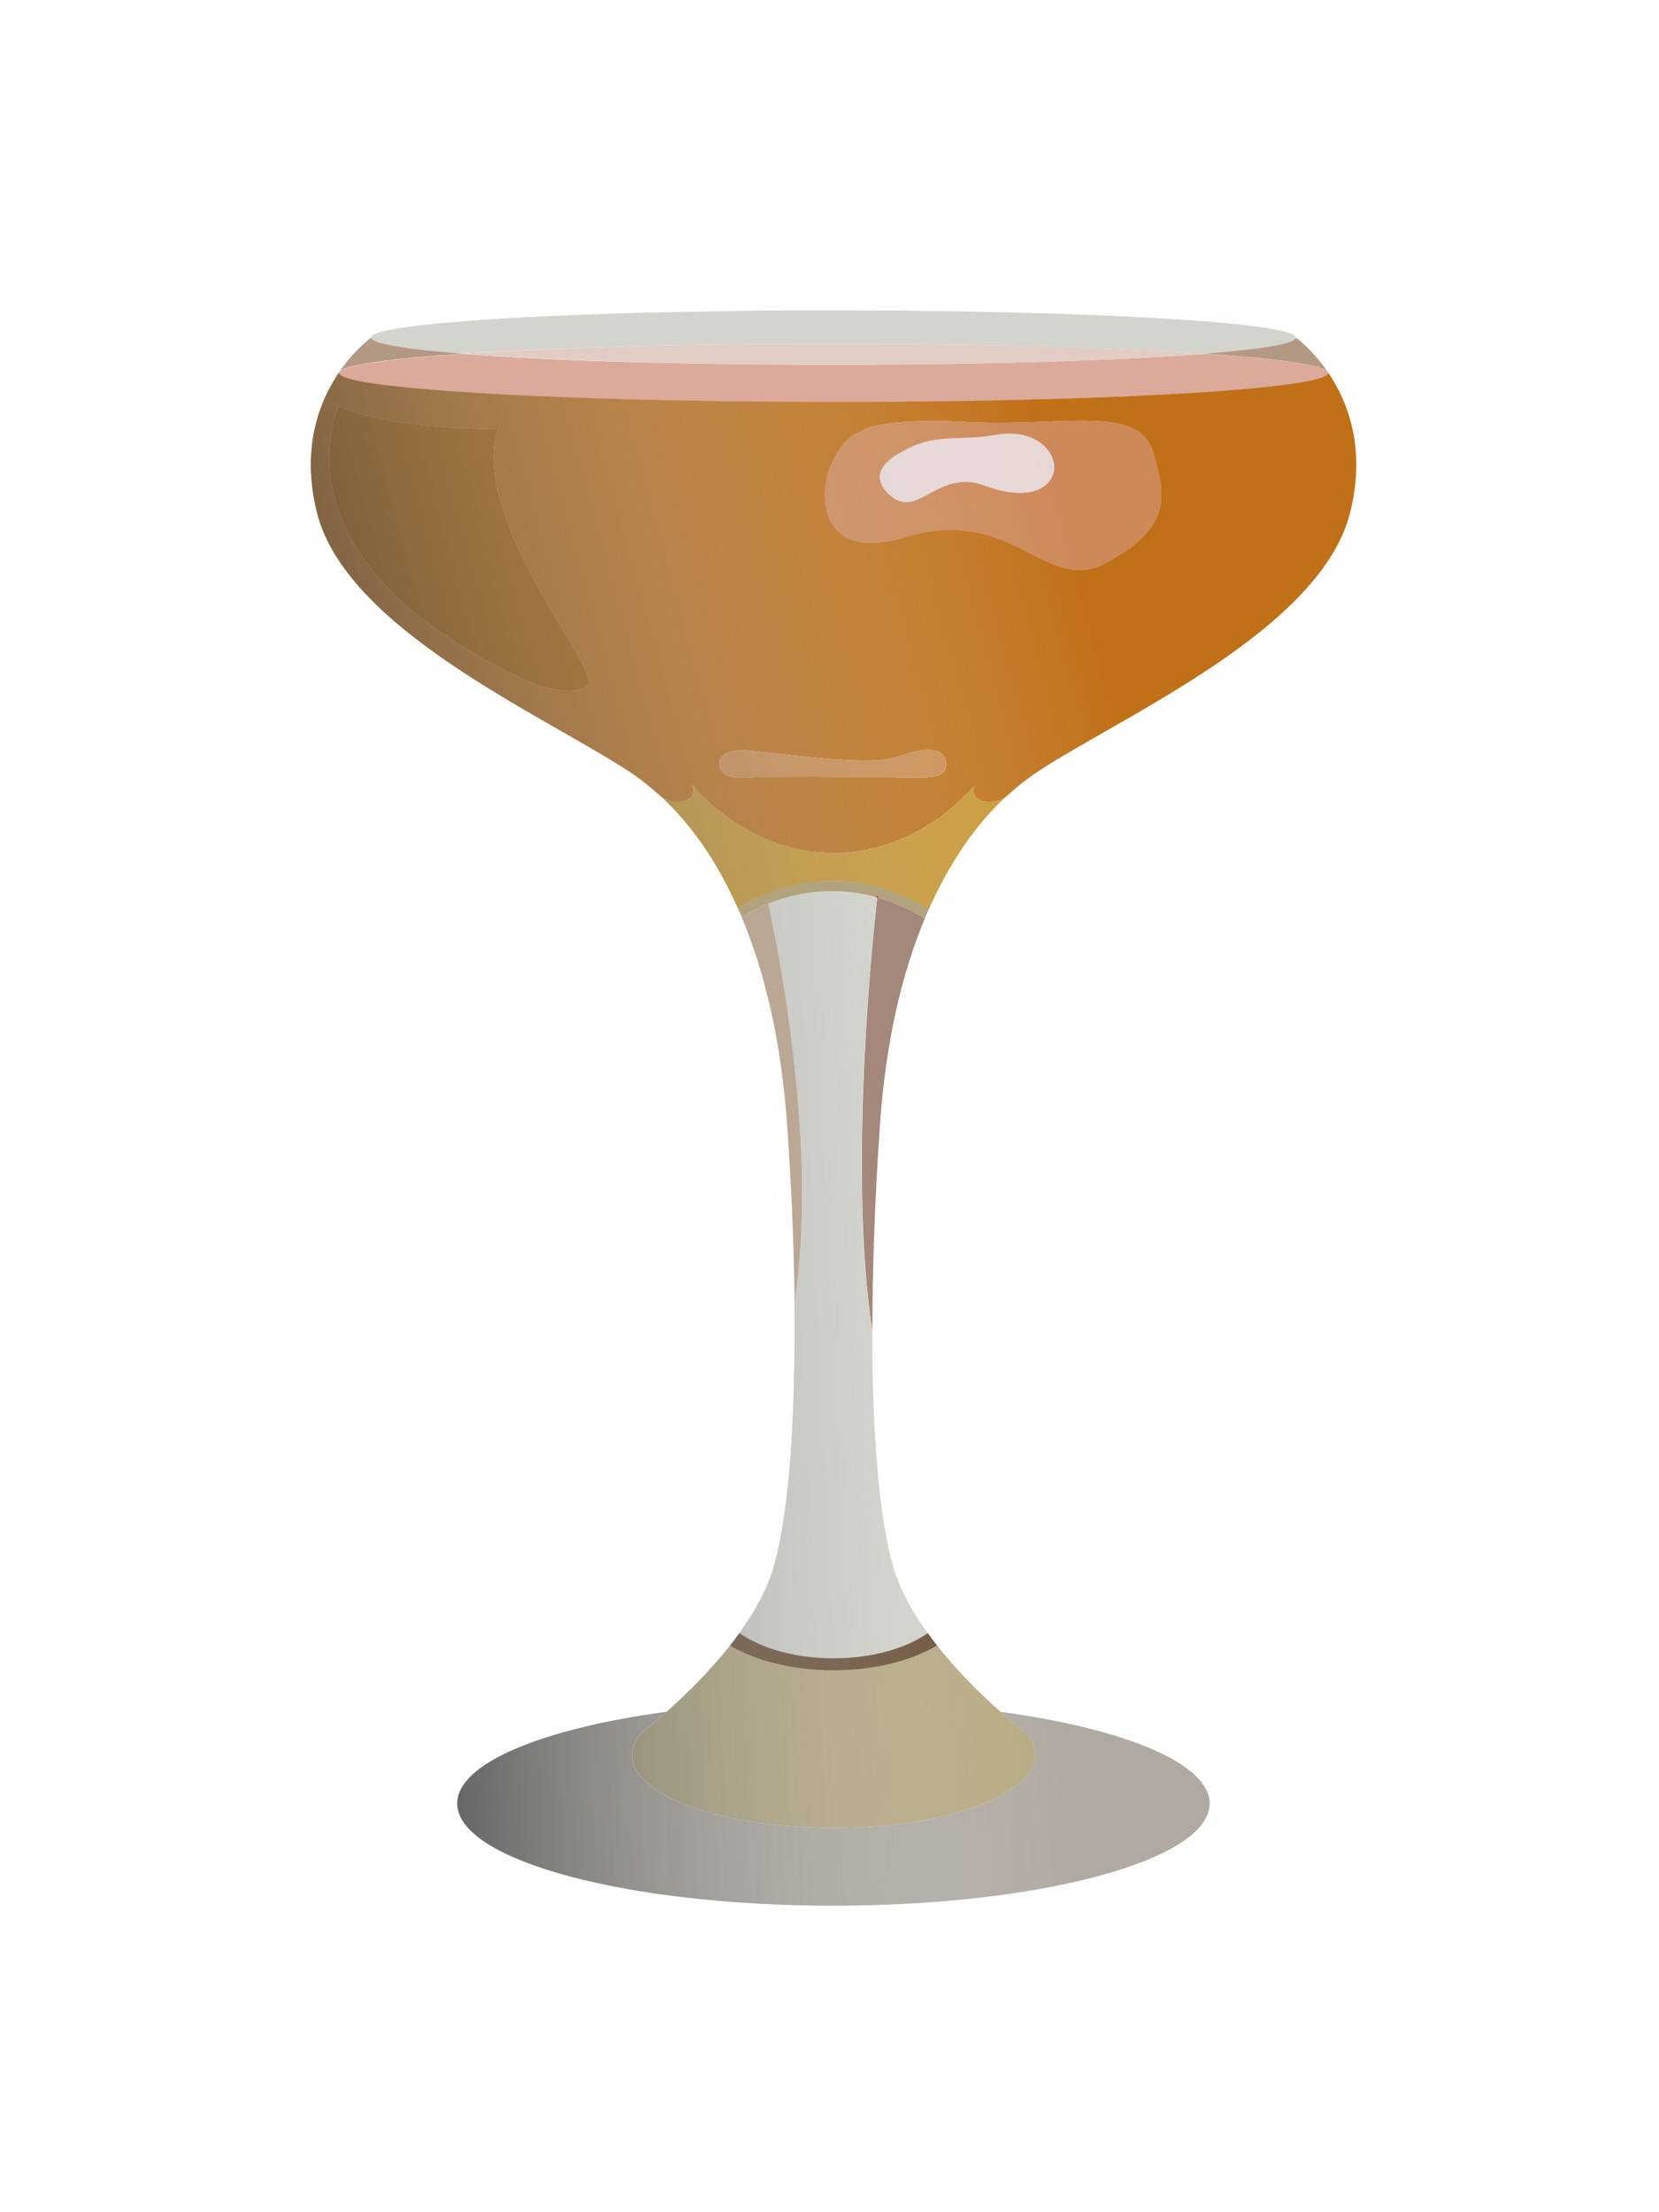 <?xml version="1.0" encoding="utf-8"?>
<!-- Generator: Adobe Illustrator 22.0.1, SVG Export Plug-In . SVG Version: 6.00 Build 0)  -->
<svg version="1.1" id="Layer_1" xmlns="http://www.w3.org/2000/svg" xmlns:xlink="http://www.w3.org/1999/xlink" x="0px" y="0px"
	 viewBox="0 0 961.1 1281.5" style="enable-background:new 0 0 961.1 1281.5;" xml:space="preserve">
<style type="text/css">
	.st0{fill:#D4D4CE;}
	.st1{fill:#A4887C;}
	.st2{fill:#B6A97F;}
	.st3{fill:#BAA894;}
	.st4{fill:#AFA9A1;}
	.st5{fill:#DBAA9B;}
	.st6{fill:#B39984;}
	.st7{fill:none;stroke:#FF0000;stroke-width:1.428;stroke-miterlimit:10;}
	.st8{fill:#E1CDC3;}
	.st9{fill:#B1A37D;}
	.st10{fill:#CA962B;}
	.st11{fill:#CD8958;}
	.st12{fill:#C07017;}
	.st13{fill:#B36201;}
	.st14{fill:#E7D8D6;}
	.st15{fill:#64482E;}
	.st16{fill:url(#SVGID_1_);}
	.st17{fill:url(#SVGID_2_);}
	.st18{fill:url(#SVGID_3_);}
	.st19{fill:url(#SVGID_4_);}
	.st20{fill:#CE8C4C;}
	.st21{fill:url(#SVGID_5_);}
	.st22{fill:url(#SVGID_6_);}
	.st23{fill:url(#SVGID_7_);}
	.st24{fill:url(#SVGID_8_);}
	.st25{fill:url(#SVGID_9_);}
</style>
<g>
	<path class="st0" d="M750.6,195.5c0,3.5-19.7,6.8-53.2,9.4c0,0,0,0-0.1,0c-37-2.4-86.1-4.3-141.8-5.2c-23.2-0.3-47.6-0.5-72.7-0.5
		c-25.1,0-49.4,0.2-72.6,0.5c-55.7,0.9-104.8,2.7-141.9,5.2c-0.1,0-0.1,0-0.1,0c-33.4-2.6-53.2-5.9-53.2-9.4
		c0-7.8,96.8-14.3,223.6-15.5l0.1-0.1h0.2c14.3-0.1,28.8-0.1,43.8-0.1c14.9,0,29.6,0.1,43.9,0.1h0.1l0.1,0.1
		C653.8,181.2,750.6,187.7,750.6,195.5z"/>
	<path class="st1" d="M535.8,532c-13.8,32.9-22.8,73-26,119.5c-2.8,39.7-4.4,81.3-4.4,119.9c-15-98.6,2.3-246.9,2.8-251.5
		C517.9,522.5,527.1,526.6,535.8,532z"/>
	<path class="st0" d="M537.4,946c-12.7,8.9-32.5,14.6-54.6,14.6c-22.1,0-41.8-5.7-54.5-14.6c7.5-10.4,14-21.5,18-32.6
		c2.5-7.1,4.7-15.9,6.4-26c0.2-0.9,0.4-1.8,0.5-2.7c0.3-1.7,0.6-3.5,0.8-5.3c1.7-11,3-23.5,4-36.9c0.1-2,0.3-4,0.4-6.1
		c1.6-25.1,2.1-53.5,1.8-83.1c15.5-96.7-15.3-229.7-15.3-229.7c11.7-4.7,24.1-7.2,37-7.2c9,0,17.8,1.3,26.2,3.6
		c-0.5,4.6-17.8,153-2.8,251.5c0,22.8,0.6,44.7,1.9,64.5c0.1,2.1,0.2,4.1,0.4,6.1c1,13.6,2.3,26.2,4,37.4c0.3,1.6,0.5,3.3,0.8,4.8
		c0.1,1.1,0.4,2.1,0.6,3.2c1.7,10.1,3.8,18.9,6.4,26C523.4,924.5,529.9,935.6,537.4,946z"/>
	<path class="st2" d="M599.7,1016.7c0,23.3-52.3,42.2-116.8,42.2c-64.5,0-116.8-18.9-116.8-42.2c0-4.4,1.8-8.6,5.2-12.5
		c0,0,0.1-0.1,0.1-0.1c0.8-0.6,4.6-3.5,10.1-8.4c1.4-1.2,3-2.6,4.7-4.1c10.3-9.2,24.3-22.7,36.7-38.3c15,8.9,36.4,14.3,60,14.3
		c23.7,0,45-5.5,60-14.4c12.3,15.6,26.3,29.2,36.7,38.4c1.8,1.6,3.4,3,4.9,4.3c5.1,4.4,8.7,7.2,9.7,8c0.1,0.1,0.3,0.2,0.3,0.3
		C597.8,1008.1,599.7,1012.3,599.7,1016.7z"/>
	<path class="st3" d="M460.3,753.2c-0.4-33.3-1.9-68.2-4.3-101.7c-3.3-46.9-12.5-87.3-26.4-120.4c5-3,10.1-5.5,15.4-7.6
		C445,523.5,475.7,656.5,460.3,753.2z"/>
	<path class="st4" d="M700.8,1044.7c0,32.7-97.6,59.2-218,59.2c-120.4,0-217.9-26.5-217.9-59.2c0-23.3,49.4-43.4,121.2-53.1
		c-1.6,1.5-3.3,2.9-4.7,4.1c-5.5,4.8-9.3,7.8-10.1,8.4c-0.1,0.1-0.1,0.1-0.1,0.1c-3.4,3.9-5.2,8.1-5.2,12.5
		c0,23.3,52.3,42.2,116.8,42.2c64.5,0,116.8-18.9,116.8-42.2c0-4.4-1.8-8.6-5.2-12.5c0-0.1-0.1-0.1-0.3-0.3c-1-0.8-4.6-3.6-9.7-8
		c-1.5-1.3-3.1-2.7-4.9-4.3C651.4,1001.3,700.8,1021.5,700.8,1044.7z"/>
	<path class="st5" d="M769.4,216.1c0,7.2-78.1,13.5-187.7,15.8c-30.8,0.7-64.1,1-98.8,1c-34.7,0-67.9-0.4-98.7-1
		c-109.6-2.4-187.8-8.6-187.8-15.8c0-0.1,0-0.3,0.1-0.4c0.1-0.1,0.2-0.3,0.3-0.4c3.4-3.9,29.9-7.5,71.6-10.3c0,0,0,0,0.1,0
		c32.7,2.6,78.4,4.6,131.5,5.5c26.1,0.5,54,0.8,83,0.8c29.1,0,57-0.3,83.2-0.8c52.9-1,98.6-3,131.4-5.5c0.1,0,0.1,0,0.1,0
		c41.2,2.7,67.5,6.3,71.4,10.1c0.1,0.2,0.3,0.4,0.4,0.6C769.4,215.8,769.4,215.9,769.4,216.1z"/>
	<path class="st6" d="M268.3,204.9c-41.7,2.7-68.2,6.4-71.6,10.3c9.1-13.1,18.4-19.7,18.4-19.7C215.1,199,234.9,202.3,268.3,204.9z"
		/>
	<path class="st7" d="M594.5,1004.2C594.5,1004.2,594.5,1004.2,594.5,1004.2"/>
	<path class="st8" d="M697.4,204.9c-32.8,2.6-78.4,4.6-131.4,5.5c-26.2,0.5-54.1,0.8-83.2,0.8c-29,0-56.9-0.3-83-0.8
		c-53-1-98.8-3-131.5-5.5c37-2.4,86.1-4.3,141.9-5.2c23.2-0.3,47.5-0.5,72.6-0.5c25.1,0,49.5,0.2,72.7,0.5
		C611.3,200.6,660.4,202.4,697.4,204.9z"/>
	<path class="st6" d="M768.9,215c-3.9-3.8-30.2-7.4-71.4-10.1c33.4-2.6,53.2-5.9,53.2-9.4C750.6,195.5,759.9,202,768.9,215z"/>
	<path class="st9" d="M538.1,526.7c-0.8,1.7-1.6,3.5-2.3,5.3c-8.7-5.4-17.9-9.5-27.6-12.1c-8.4-2.4-17.2-3.6-26.2-3.6
		c-12.9,0-25.3,2.5-37,7.2c-5.3,2.1-10.4,4.7-15.4,7.6c-0.7-1.8-1.5-3.6-2.3-5.3c16.6-10.1,35.1-15.6,54.6-15.6
		C502.1,510.2,521.1,516.1,538.1,526.7z"/>
	<path class="st10" d="M583.3,461c-11.8,10.8-22.4,24-31.7,39.6c-4.9,8.1-9.4,16.8-13.5,26.2c-17-10.6-36-16.5-56.1-16.5
		c-19.5,0-38.1,5.5-54.6,15.6c-4.1-9.2-8.7-17.9-13.5-26c-9.2-15.2-19.6-28-31.1-38.7c1.4,1.1,3,1.9,5,2.5
		c6.4,1.9,12.6,0.1,13.9-4.2c0.5-1.6,0.1-3.5-0.8-5.1c13.3,15.1,29.3,26.5,46.8,33.1c11.2,4.3,23.1,6.6,35.4,6.6
		c12,0,23.6-2.1,34.6-6.3h0.1c17.6-6.5,33.6-17.8,47-32.8c-0.7,1.5-0.9,3-0.4,4.5c1.3,4.3,7.5,6.1,13.8,4.2
		C580.1,463.1,581.8,462.1,583.3,461z"/>
	<path class="st11" d="M668,262c-8.5-28-53.2-14.6-106.8-17.4c-53.6-2.9-62.1,5.3-62.1,5.3c-26.3,8.9-38.4,80.6,25.2,61.4
		c63.5-19.1,81.6,34.5,117.1,14.6C676.9,306,676.5,290,668,262z"/>
	<path class="st12" d="M769.3,215.6c0.1,0.1,0.1,0.3,0.1,0.4c0,7.2-78.1,13.5-187.7,15.8c-30.8,0.7-64.1,1-98.8,1
		c-34.7,0-67.9-0.4-98.7-1c-109.6-2.4-187.8-8.6-187.8-15.8c0-0.1,0-0.3,0.1-0.4c-11.4,16.7-22.2,43.8-12.9,81.2
		c16.8,67.3,129.6,116.8,180,149.5c5.9,3.8,11.5,8.1,16.9,13h0.1c0.7,0.6,1.3,1.2,2,1.8c0,0,0,0.1,0.1,0.1c1.4,1.1,3,1.9,5,2.5
		c6.4,1.9,12.6,0.1,13.9-4.2c0.5-1.6,0.1-3.5-0.8-5.1c13.3,15.1,29.3,26.5,46.8,33.1c11.2,4.3,23.1,6.6,35.4,6.6
		c12,0,23.6-2.1,34.6-6.3h0.1c17.6-6.5,33.6-17.8,47-32.8c-0.7,1.5-0.9,3-0.4,4.5c1.3,4.3,7.5,6.1,13.8,4.2c2.1-0.6,3.8-1.6,5.3-2.7
		c0.5-0.4,1-0.9,1.4-1.3c5.6-5,11.4-9.5,17.4-13.4c50.4-32.7,163.2-82.2,180-149.5C791.5,259.4,780.7,232.3,769.3,215.6z M341,396.2
		c-6.3,9-31.6,0-31.6,0c-156.9-70.3-113-161-113-161c29.5,13.8,91.8,13.5,91.8,13.5C272.2,301.1,347.2,387.1,341,396.2z
		 M527.2,450.4c-4.1-0.1-76.9-1.3-94.9,0.1c-18,1.3-15.4-9.1-15.4-9.1s-0.4-5.4,10.4-6.7c10.8-1.3,73.6,10.9,93.5,3.4
		c19.9-7.5,27.6-2.7,27.3,4.7C547.7,450,541.9,450.6,527.2,450.4z M641.4,325.8c-35.5,19.9-53.6-33.7-117.1-14.6
		c-63.6,19.2-51.5-52.5-25.2-61.4c0,0,8.5-8.2,62.1-5.3c53.6,2.8,98.3-10.6,106.8,17.4C676.5,290,676.9,306,641.4,325.8z"/>
	<path class="st13" d="M341,396.2c-6.3,9-31.6,0-31.6,0c-156.9-70.3-113-161-113-161c29.5,13.8,91.8,13.5,91.8,13.5
		C272.2,301.1,347.2,387.1,341,396.2z"/>
	<path class="st11" d="M641.4,325.8c-35.5,19.9-53.6-33.7-117.1-14.6c-63.6,19.2-51.5-52.5-25.2-61.4c0,0,8.5-8.2,62.1-5.3
		c53.6,2.8,98.3-10.6,106.8,17.4C676.5,290,676.9,306,641.4,325.8z"/>
	<path class="st14" d="M521.4,262.3c0,0-22,10.4-5.7,24.7c16.3,14.3,27.3-15.9,55-5.6s40.1-0.4,40.1-10.7
		c0-10.3-12.1-22.7-34.1-18.8C554.7,255.9,541.3,250.2,521.4,262.3z"/>
	<path class="st7" d="M508.2,519.9C508.2,519.8,508.2,519.8,508.2,519.9"/>
	<path class="st15" d="M542.9,953.2c-15,8.9-36.4,14.4-60,14.4c-23.6,0-45-5.5-60-14.3c1.8-2.4,3.7-4.9,5.5-7.3
		c12.7,8.9,32.4,14.6,54.5,14.6c22.1,0,41.8-5.7,54.6-14.6C539.2,948.4,541,950.9,542.9,953.2z"/>
	<g>
		<linearGradient id="SVGID_1_" gradientUnits="userSpaceOnUse" x1="607.152" y1="732.462" x2="103.873" y2="756.578">
			<stop  offset="0" style="stop-color:#FFFFFF;stop-opacity:0"/>
			<stop  offset="1" style="stop-color:#000000"/>
		</linearGradient>
		<path class="st16" d="M537.4,946c-12.7,8.9-32.5,14.6-54.6,14.6c-22.1,0-41.8-5.7-54.5-14.6c7.5-10.4,14-21.5,18-32.6
			c2.5-7.1,4.7-15.9,6.4-26c0.2-0.9,0.4-1.8,0.5-2.7c0.3-1.7,0.6-3.5,0.8-5.3c1.7-11,3-23.5,4-36.9c0.1-2,0.3-4,0.4-6.1
			c1.6-25.1,2.1-53.5,1.8-83.1c15.5-96.7-15.3-229.7-15.3-229.7c11.7-4.7,24.1-7.2,37-7.2c9,0,17.8,1.3,26.2,3.6
			c-0.5,4.6-17.8,153-2.8,251.5c0,22.8,0.6,44.7,1.9,64.5c0.1,2.1,0.2,4.1,0.4,6.1c1,13.6,2.3,26.2,4,37.4c0.3,1.6,0.5,3.3,0.8,4.8
			c0.1,1.1,0.4,2.1,0.6,3.2c1.7,10.1,3.8,18.9,6.4,26C523.4,924.5,529.9,935.6,537.4,946z"/>
		<linearGradient id="SVGID_2_" gradientUnits="userSpaceOnUse" x1="619.889" y1="998.28" x2="116.61" y2="1022.396">
			<stop  offset="0" style="stop-color:#FFFFFF;stop-opacity:0"/>
			<stop  offset="1" style="stop-color:#000000"/>
		</linearGradient>
		<path class="st17" d="M599.7,1016.7c0,23.3-52.3,42.2-116.8,42.2c-64.5,0-116.8-18.9-116.8-42.2c0-4.4,1.8-8.6,5.2-12.5
			c0,0,0.1-0.1,0.1-0.1c0.8-0.6,4.6-3.5,10.1-8.4c1.4-1.2,3-2.6,4.7-4.1c10.3-9.2,24.3-22.7,36.7-38.3c15,8.9,36.4,14.3,60,14.3
			c23.7,0,45-5.5,60-14.4c12.3,15.6,26.3,29.2,36.7,38.4c1.8,1.6,3.4,3,4.9,4.3c5.1,4.4,8.7,7.2,9.7,8c0.1,0.1,0.3,0.2,0.3,0.3
			C597.8,1008.1,599.7,1012.3,599.7,1016.7z"/>
		<linearGradient id="SVGID_3_" gradientUnits="userSpaceOnUse" x1="621.852" y1="1039.243" x2="118.573" y2="1063.359">
			<stop  offset="0" style="stop-color:#FFFFFF;stop-opacity:0"/>
			<stop  offset="1" style="stop-color:#000000"/>
		</linearGradient>
		<path class="st18" d="M700.8,1044.7c0,32.7-97.6,59.2-218,59.2c-120.4,0-217.9-26.5-217.9-59.2c0-23.3,49.4-43.4,121.2-53.1
			c-1.6,1.5-3.3,2.9-4.7,4.1c-5.5,4.8-9.3,7.8-10.1,8.4c-0.1,0.1-0.1,0.1-0.1,0.1c-3.4,3.9-5.2,8.1-5.2,12.5
			c0,23.3,52.3,42.2,116.8,42.2c64.5,0,116.8-18.9,116.8-42.2c0-4.4-1.8-8.6-5.2-12.5c0-0.1-0.1-0.1-0.3-0.3c-1-0.8-4.6-3.6-9.7-8
			c-1.5-1.3-3.1-2.7-4.9-4.3C651.4,1001.3,700.8,1021.5,700.8,1044.7z"/>
		<path class="st7" d="M594.5,1004.2C594.5,1004.2,594.5,1004.2,594.5,1004.2"/>
		<linearGradient id="SVGID_4_" gradientUnits="userSpaceOnUse" x1="617.535" y1="949.147" x2="114.255" y2="973.263">
			<stop  offset="0" style="stop-color:#FFFFFF;stop-opacity:0"/>
			<stop  offset="1" style="stop-color:#000000"/>
		</linearGradient>
		<path class="st19" d="M542.9,953.2c-15,8.9-36.4,14.4-60,14.4c-23.6,0-45-5.5-60-14.3c1.8-2.4,3.7-4.9,5.5-7.3
			c12.7,8.9,32.4,14.6,54.5,14.6c22.1,0,41.8-5.7,54.6-14.6C539.2,948.4,541,950.9,542.9,953.2z"/>
	</g>
	<path class="st20" d="M548,442.7c-0.4,7.3-6.1,7.9-20.8,7.7c-4.1-0.1-76.9-1.3-94.9,0.1c-18,1.3-15.4-9.1-15.4-9.1
		s-0.4-5.4,10.4-6.7c10.8-1.3,73.6,10.9,93.5,3.4C540.7,430.5,548.3,435.3,548,442.7z"/>
	<g>
		<linearGradient id="SVGID_5_" gradientUnits="userSpaceOnUse" x1="656.84" y1="439.26" x2="20.22" y2="613.366">
			<stop  offset="0" style="stop-color:#FFFFFF;stop-opacity:0"/>
			<stop  offset="1" style="stop-color:#000000"/>
		</linearGradient>
		<path class="st21" d="M583.3,461c-11.8,10.8-22.4,24-31.7,39.6c-4.9,8.1-9.4,16.8-13.5,26.2c-17-10.6-36-16.5-56.1-16.5
			c-19.5,0-38.1,5.5-54.6,15.6c-4.1-9.2-8.7-17.9-13.5-26c-9.2-15.2-19.6-28-31.1-38.7c1.4,1.1,3,1.9,5,2.5
			c6.4,1.9,12.6,0.1,13.9-4.2c0.5-1.6,0.1-3.5-0.8-5.1c13.3,15.1,29.3,26.5,46.8,33.1c11.2,4.3,23.1,6.6,35.4,6.6
			c12,0,23.6-2.1,34.6-6.3h0.1c17.6-6.5,33.6-17.8,47-32.8c-0.7,1.5-0.9,3-0.4,4.5c1.3,4.3,7.5,6.1,13.8,4.2
			C580.1,463.1,581.8,462.1,583.3,461z"/>
		<linearGradient id="SVGID_6_" gradientUnits="userSpaceOnUse" x1="613.744" y1="281.677" x2="-22.877" y2="455.783">
			<stop  offset="0" style="stop-color:#FFFFFF;stop-opacity:0"/>
			<stop  offset="1" style="stop-color:#000000"/>
		</linearGradient>
		<path class="st22" d="M769.3,215.6c0.1,0.1,0.1,0.3,0.1,0.4c0,7.2-78.1,13.5-187.7,15.8c-30.8,0.7-64.1,1-98.8,1
			c-34.7,0-67.9-0.4-98.7-1c-109.6-2.4-187.8-8.6-187.8-15.8c0-0.1,0-0.3,0.1-0.4c-11.4,16.7-22.2,43.8-12.9,81.2
			c16.8,67.3,129.6,116.8,180,149.5c5.9,3.8,11.5,8.1,16.9,13h0.1c0.7,0.6,1.3,1.2,2,1.8c0,0,0,0.1,0.1,0.1c1.4,1.1,3,1.9,5,2.5
			c6.4,1.9,12.6,0.1,13.9-4.2c0.5-1.6,0.1-3.5-0.8-5.1c13.3,15.1,29.3,26.5,46.8,33.1c11.2,4.3,23.1,6.6,35.4,6.6
			c12,0,23.6-2.1,34.6-6.3h0.1c17.6-6.5,33.6-17.8,47-32.8c-0.7,1.5-0.9,3-0.4,4.5c1.3,4.3,7.5,6.1,13.8,4.2
			c2.1-0.6,3.8-1.6,5.3-2.7c0.5-0.4,1-0.9,1.4-1.3c5.6-5,11.4-9.5,17.4-13.4c50.4-32.7,163.2-82.2,180-149.5
			C791.5,259.4,780.7,232.3,769.3,215.6z M341,396.2c-6.3,9-31.6,0-31.6,0c-156.9-70.3-113-161-113-161
			c29.5,13.8,91.8,13.5,91.8,13.5C272.2,301.1,347.2,387.1,341,396.2z M527.2,450.4c-4.1-0.1-76.9-1.3-94.9,0.1
			c-18,1.3-15.4-9.1-15.4-9.1s-0.4-5.4,10.4-6.7c10.8-1.3,73.6,10.9,93.5,3.4c19.9-7.5,27.6-2.7,27.3,4.7
			C547.7,450,541.9,450.6,527.2,450.4z M641.4,325.8c-35.5,19.9-53.6-33.7-117.1-14.6c-63.6,19.2-51.5-52.5-25.2-61.4
			c0,0,8.5-8.2,62.1-5.3c53.6,2.8,98.3-10.6,106.8,17.4C676.5,290,676.9,306,641.4,325.8z"/>
		<linearGradient id="SVGID_7_" gradientUnits="userSpaceOnUse" x1="598.615" y1="226.357" x2="-38.006" y2="400.463">
			<stop  offset="0" style="stop-color:#FFFFFF;stop-opacity:0"/>
			<stop  offset="1" style="stop-color:#000000"/>
		</linearGradient>
		<path class="st23" d="M341,396.2c-6.3,9-31.6,0-31.6,0c-156.9-70.3-113-161-113-161c29.5,13.8,91.8,13.5,91.8,13.5
			C272.2,301.1,347.2,387.1,341,396.2z"/>
		<linearGradient id="SVGID_8_" gradientUnits="userSpaceOnUse" x1="612.321" y1="276.476" x2="-24.299" y2="450.582">
			<stop  offset="0" style="stop-color:#FFFFFF;stop-opacity:0"/>
			<stop  offset="1" style="stop-color:#000000"/>
		</linearGradient>
		<path class="st24" d="M641.4,325.8c-35.5,19.9-53.6-33.7-117.1-14.6c-63.6,19.2-51.5-52.5-25.2-61.4c0,0,8.5-8.2,62.1-5.3
			c53.6,2.8,98.3-10.6,106.8,17.4C676.5,290,676.9,306,641.4,325.8z"/>
		<linearGradient id="SVGID_9_" gradientUnits="userSpaceOnUse" x1="645.562" y1="398.023" x2="8.942" y2="572.129">
			<stop  offset="0" style="stop-color:#FFFFFF;stop-opacity:0"/>
			<stop  offset="1" style="stop-color:#000000"/>
		</linearGradient>
		<path class="st25" d="M548,442.7c-0.4,7.3-6.1,7.9-20.8,7.7c-4.1-0.1-76.9-1.3-94.9,0.1c-18,1.3-15.4-9.1-15.4-9.1
			s-0.4-5.4,10.4-6.7c10.8-1.3,73.6,10.9,93.5,3.4C540.7,430.5,548.3,435.3,548,442.7z"/>
	</g>
</g>
</svg>
